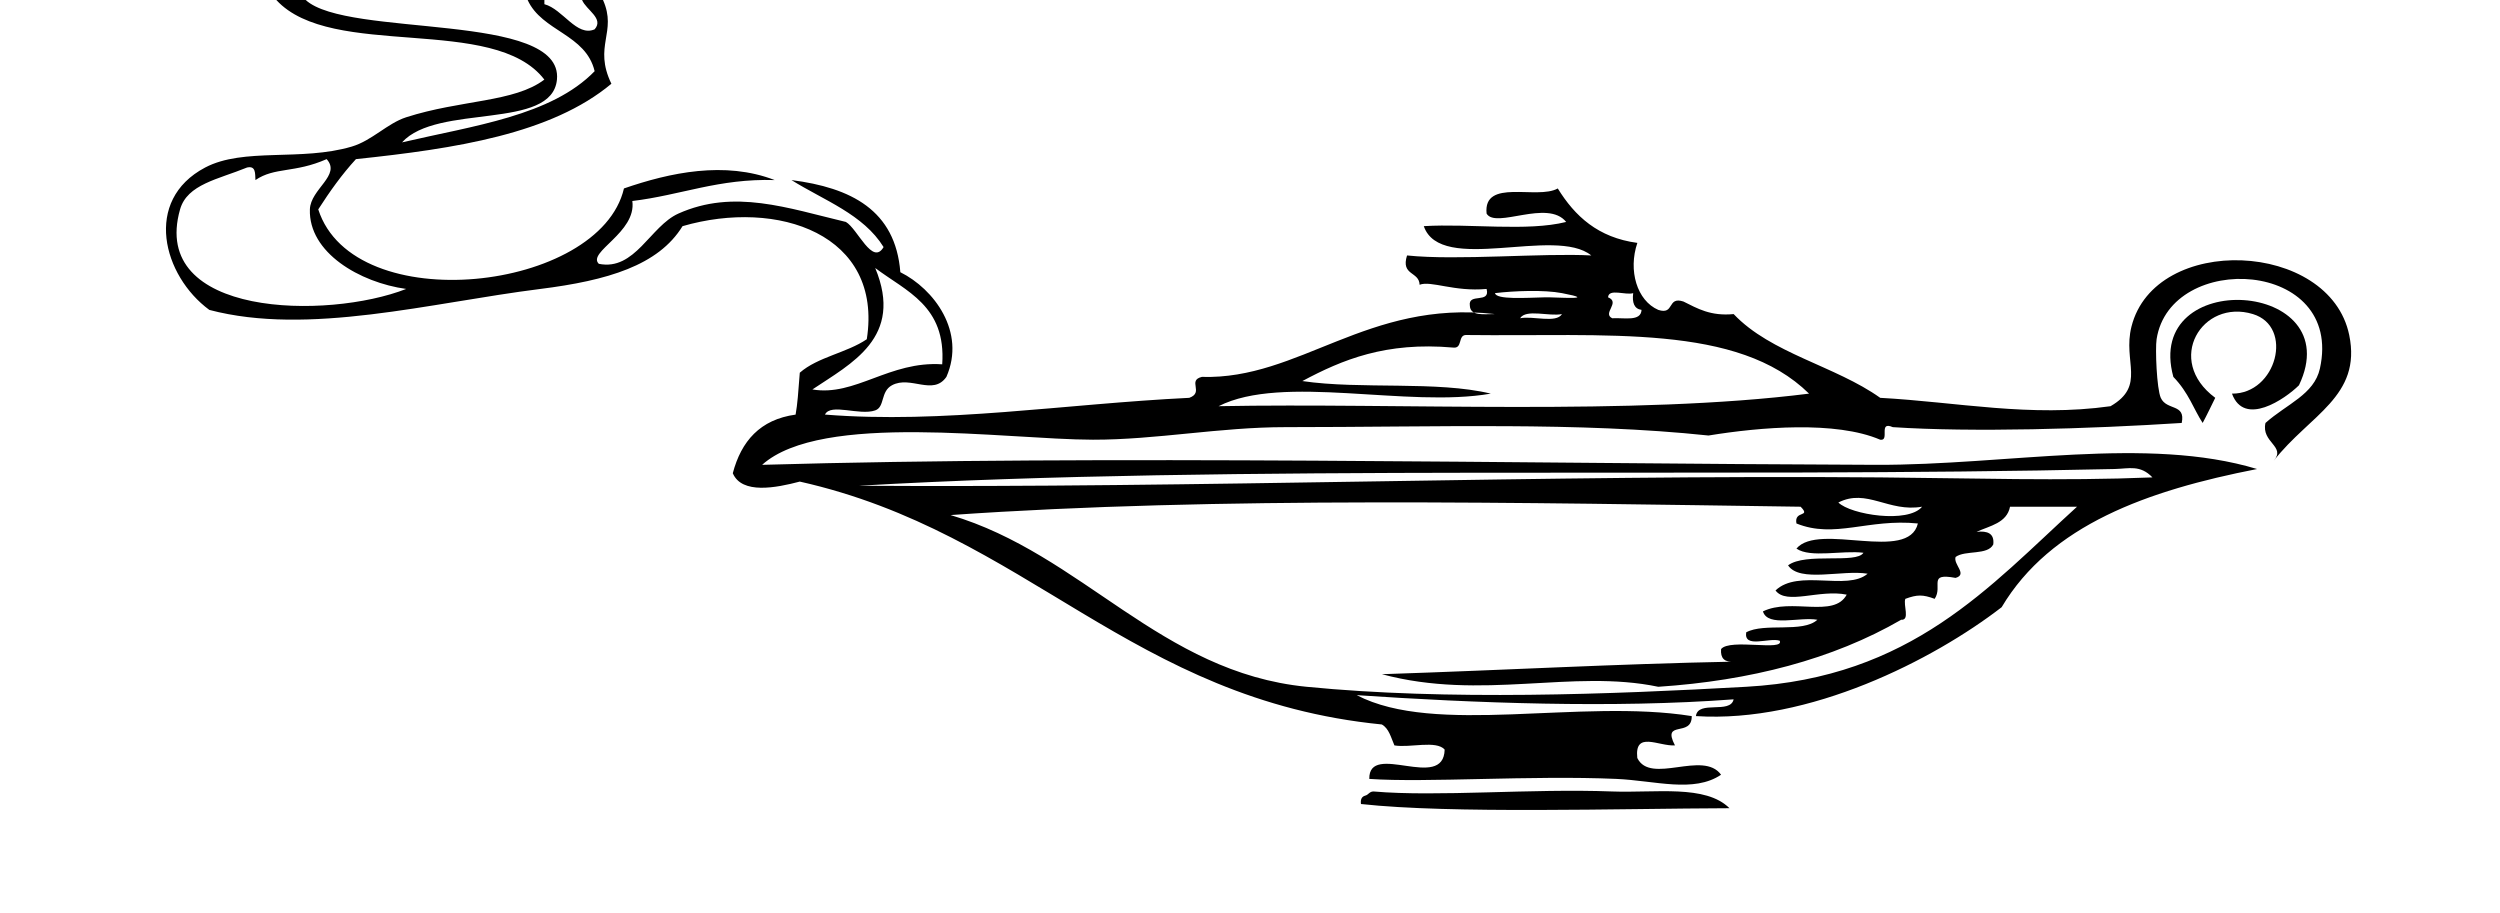 <?xml version="1.0" encoding="UTF-8" standalone="no"?>
<!-- Generator: Adobe Illustrator 13.0.0, SVG Export Plug-In . SVG Version: 6.00 Build 14948)  -->
<svg
    xmlns:rdf="http://www.w3.org/1999/02/22-rdf-syntax-ns#"
    xmlns="http://www.w3.org/2000/svg"
    xmlns:cc="http://web.resource.org/cc/"
    xmlns:xlink="http://www.w3.org/1999/xlink"
    xmlns:dc="http://purl.org/dc/elements/1.1/"
    xmlns:svg="http://www.w3.org/2000/svg"
    xmlns:inkscape="http://www.inkscape.org/namespaces/inkscape"
    xmlns:sodipodi="http://sodipodi.sourceforge.net/DTD/sodipodi-0.dtd"
    xmlns:ns1="http://sozi.baierouge.fr"
    id="lamp_xA0_Image_1_"
    enable-background="new 0 0 143.28 52.32"
    xml:space="preserve"
    viewBox="0 0 143.28 52.32"
    version="1.1"
    y="0px"
    x="0px"
  >
<g
      clip-rule="evenodd"
      fill-rule="evenodd"
    >
	<path
        d="m127.92 22.56c2.55 0.018 3.562-3.838 1.199-4.56-2.909-0.889-5.073 2.642-2.159 4.8-0.239 0.481-0.469 0.972-0.721 1.44-0.514-0.782-0.794-1.726-1.68-2.64-1.731-6.325 10.08-5.568 7.2 0.48-0.8 0.791-3.14 2.399-3.84 0.48z"
    />
	<path
        d="m99.12 46.32c-6.327 0.022-15.963 0.326-21.12-0.24-0.038-0.279 0.054-0.427 0.24-0.48 0.194-0.045 0.239-0.24 0.48-0.239 3.672 0.317 9.01-0.177 13.68 0 2.491 0.093 5.347-0.408 6.72 0.959z"
    />
	<path
        d="m15.84 0h1.68c2.391 2.191 14.774 0.646 14.4 4.56-0.281 2.937-6.856 1.355-8.88 3.6 4.085-0.955 8.559-1.521 11.04-4.08-0.509-2.131-3.012-2.268-3.84-4.08h0.96v0.24c1.062 0.283 1.855 1.893 2.88 1.44 0.551-0.622-0.488-1.108-0.72-1.68h1.2c0.827 1.86-0.57 2.621 0.48 4.8-3.446 2.875-8.924 3.717-14.64 4.32-0.805 0.875-1.502 1.857-2.16 2.88 2.023 6.311 16.147 4.708 17.52-1.2 2.629-0.908 5.782-1.587 8.64-0.48-3.217-0.097-5.375 0.865-8.16 1.2 0.251 1.812-2.614 2.93-1.92 3.6 2.076 0.419 2.941-2.155 4.56-2.88 3.186-1.426 6.266-0.313 9.6 0.48 0.673 0.394 1.521 2.535 2.16 1.44-1.162-1.879-3.409-2.672-5.28-3.84 3.405 0.436 5.962 1.718 6.24 5.28 1.933 0.961 3.769 3.423 2.64 6-0.767 1.103-2.056-0.095-3.12 0.48-0.669 0.361-0.396 1.243-0.96 1.44-0.905 0.316-2.554-0.434-2.88 0.24 6.768 0.542 13.683-0.607 20.88-0.96 0.866-0.31-0.13-0.993 0.72-1.2 5.596 0.17 9.486-4.432 16.8-3.6-0.637-0.003-1.413 0.133-1.44-0.48-0.118-0.758 1.191-0.089 0.96-0.96-1.858 0.172-3.194-0.493-3.84-0.24-0.023-0.776-1.088-0.512-0.72-1.68 2.891 0.301 7.774-0.15 10.56 0-2.072-1.688-8.636 1.116-9.6-1.68 2.641-0.159 5.919 0.319 8.16-0.24-1.06-1.329-4.041 0.416-4.561-0.48-0.205-2.045 2.907-0.774 4.08-1.44 0.977 1.583 2.303 2.818 4.561 3.12-0.538 1.586-0.02 3.31 1.199 3.84 0.95 0.31 0.49-0.79 1.44-0.48 0.803 0.397 1.551 0.849 2.88 0.72 2.14 2.26 5.831 2.969 8.4 4.8 4.411 0.24 8.589 1.129 13.2 0.48 2.048-1.183 0.691-2.54 1.199-4.56 1.347-5.352 11.36-4.939 12.48 0.48 0.728 3.521-2.271 4.577-4.32 7.2 0.704-0.824-0.734-1.043-0.479-2.16 1.219-1.089 2.79-1.627 3.12-3.12 1.385-6.272-8.576-6.76-9.36-1.68-0.085 0.55 0.007 2.842 0.24 3.36 0.336 0.747 1.437 0.315 1.199 1.44-5.319 0.343-12.018 0.542-16.56 0.24-0.854-0.373-0.145 0.815-0.72 0.72-2.551-1.092-6.878-0.723-9.84-0.24-7.469-0.789-15.567-0.48-24.24-0.48-3.779 0-7.411 0.726-11.04 0.72-5.006-0.008-15.553-1.62-18.96 1.44 19.62-0.567 43.507-0.068 63.84 0 7.521 0.025 15.519-1.67 21.84 0.24-6.291 1.229-11.834 3.206-14.64 7.92-3.914 3.021-11.042 6.662-17.521 6.24 0.112-0.929 1.983-0.097 2.16-0.96-6.921 0.519-14.876 0.215-21.6-0.24 4.507 2.354 12.801 0.18 19.2 1.2 0.02 1.25-1.741 0.186-0.961 1.68-0.937 0.06-2.329-0.856-2.159 0.721 0.757 1.557 3.774-0.468 4.8 0.96-1.563 1.056-3.774 0.338-6 0.239-4.902-0.215-10.896 0.227-14.16 0-0.035-2.176 4.257 0.745 4.32-1.68-0.489-0.551-1.993-0.087-2.88-0.24-0.194-0.445-0.311-0.97-0.721-1.2-14.407-1.429-20.305-10.986-33.358-13.92-1.357 0.357-3.319 0.744-3.84-0.479 0.485-1.835 1.562-3.078 3.6-3.36 0.108-0.605 0.153-1.257 0.24-2.4 1.021-0.899 2.699-1.142 3.84-1.92 0.939-6.027-5.105-8.063-10.56-6.48-1.383 2.25-4.3 3.115-8.16 3.6-6.31 0.793-13.278 2.699-18.96 1.2-2.659-1.951-3.812-6.276-0.24-8.16 2.206-1.163 5.504-0.343 8.4-1.2 1.158-0.342 2.047-1.334 3.12-1.68 3.136-1.01 6.199-0.851 7.92-2.16-2.878-3.763-12.179-1.102-15.36-4.561zm-1.2 10.32c-0.023-0.377 0.032-0.832-0.48-0.72-1.652 0.677-3.43 0.959-3.84 2.4-1.76 6.178 8.442 6.328 12.96 4.56-2.658-0.368-5.601-2.081-5.52-4.56 0.039-1.173 1.807-1.956 0.96-2.88-1.839 0.811-2.979 0.445-4.08 1.2zm31.92 12c2.445 0.419 4.416-1.646 7.44-1.44 0.233-3.354-2.062-4.177-3.84-5.52 1.659 3.988-1.389 5.477-3.6 6.96zm42-5.28c0.579-0.014 3.177 0.183 0.96-0.24-1.038-0.198-2.733-0.131-3.84 0 0.073 0.387 1.758 0.266 2.88 0.24zm3.84 1.2c0.679-0.042 1.646 0.206 1.68-0.48-0.422-0.058-0.547-0.413-0.479-0.96-0.422 0.138-1.41-0.29-1.44 0.24 0.731 0.293-0.352 0.916 0.239 1.2zm-2.88-0.24c-0.729 0.15-2.067-0.307-2.4 0.24 0.729-0.151 2.067 0.307 2.4-0.24zm-5.52 1.2c-0.453 0.026-0.166 0.793-0.72 0.72-3.858-0.339-6.346 0.694-8.64 1.92 3.348 0.493 7.706-0.026 10.8 0.72-4.784 0.839-11.919-1.146-15.6 0.72 10.362-0.2 23.752 0.554 33.84-0.72-4.093-4.024-11.579-3.259-19.68-3.36zm37.2 7.68c-23.051 0.535-50.471-0.286-72 0.96 19.611 0.135 39.388-0.637 58.56-0.479 5.21 0.042 10.369 0.216 15.6 0-0.7-0.735-1.35-0.5-2.16-0.481zm-15.84 1.92c0.708 0.7 3.997 1.218 4.8 0.24-1.91 0.338-3.18-1.069-4.8-0.24zm-50.88 0.72c7.545 2.229 12.015 9.012 20.4 9.841 8.054 0.795 17.481 0.433 25.199 0 9.483-0.532 13.936-5.751 18.96-10.32h-3.84c-0.184 0.936-1.149 1.09-1.92 1.44 0.628-0.068 1.032 0.087 0.96 0.72-0.318 0.641-1.604 0.314-2.16 0.72-0.143 0.428 0.704 0.997 0 1.2-1.633-0.303-0.708 0.46-1.199 1.2-0.681-0.251-1.001-0.251-1.681 0-0.131 0.349 0.28 1.24-0.239 1.199-3.915 2.266-8.671 3.495-13.921 3.841-4.928-1.032-10.109 0.817-15.84-0.721 7.469-0.247 13.2-0.582 20.16-0.72-0.523 0.044-0.764-0.196-0.72-0.72 0.503-0.625 3.654 0.145 3.359-0.48-0.602-0.197-2.066 0.467-1.92-0.479 1.033-0.567 3.249 0.049 4.08-0.721-1.017-0.183-2.842 0.442-3.12-0.479 1.624-0.798 4.064 0.41 4.801-0.96-1.571-0.32-3.445 0.613-4.08-0.24 1.302-1.249 4.105 0.045 5.279-0.96-1.438-0.241-3.889 0.529-4.56-0.479 0.998-0.752 3.919-0.073 4.32-0.721-1.204-0.155-3.035 0.314-3.84-0.239 1.273-1.526 6.418 0.818 6.96-1.44-2.86-0.288-4.771 0.888-6.96 0-0.148-0.771 0.863-0.329 0.239-0.96-15.652-0.223-33.378-0.597-48.72 0.478z"
    />
</g
  >
</svg
>
